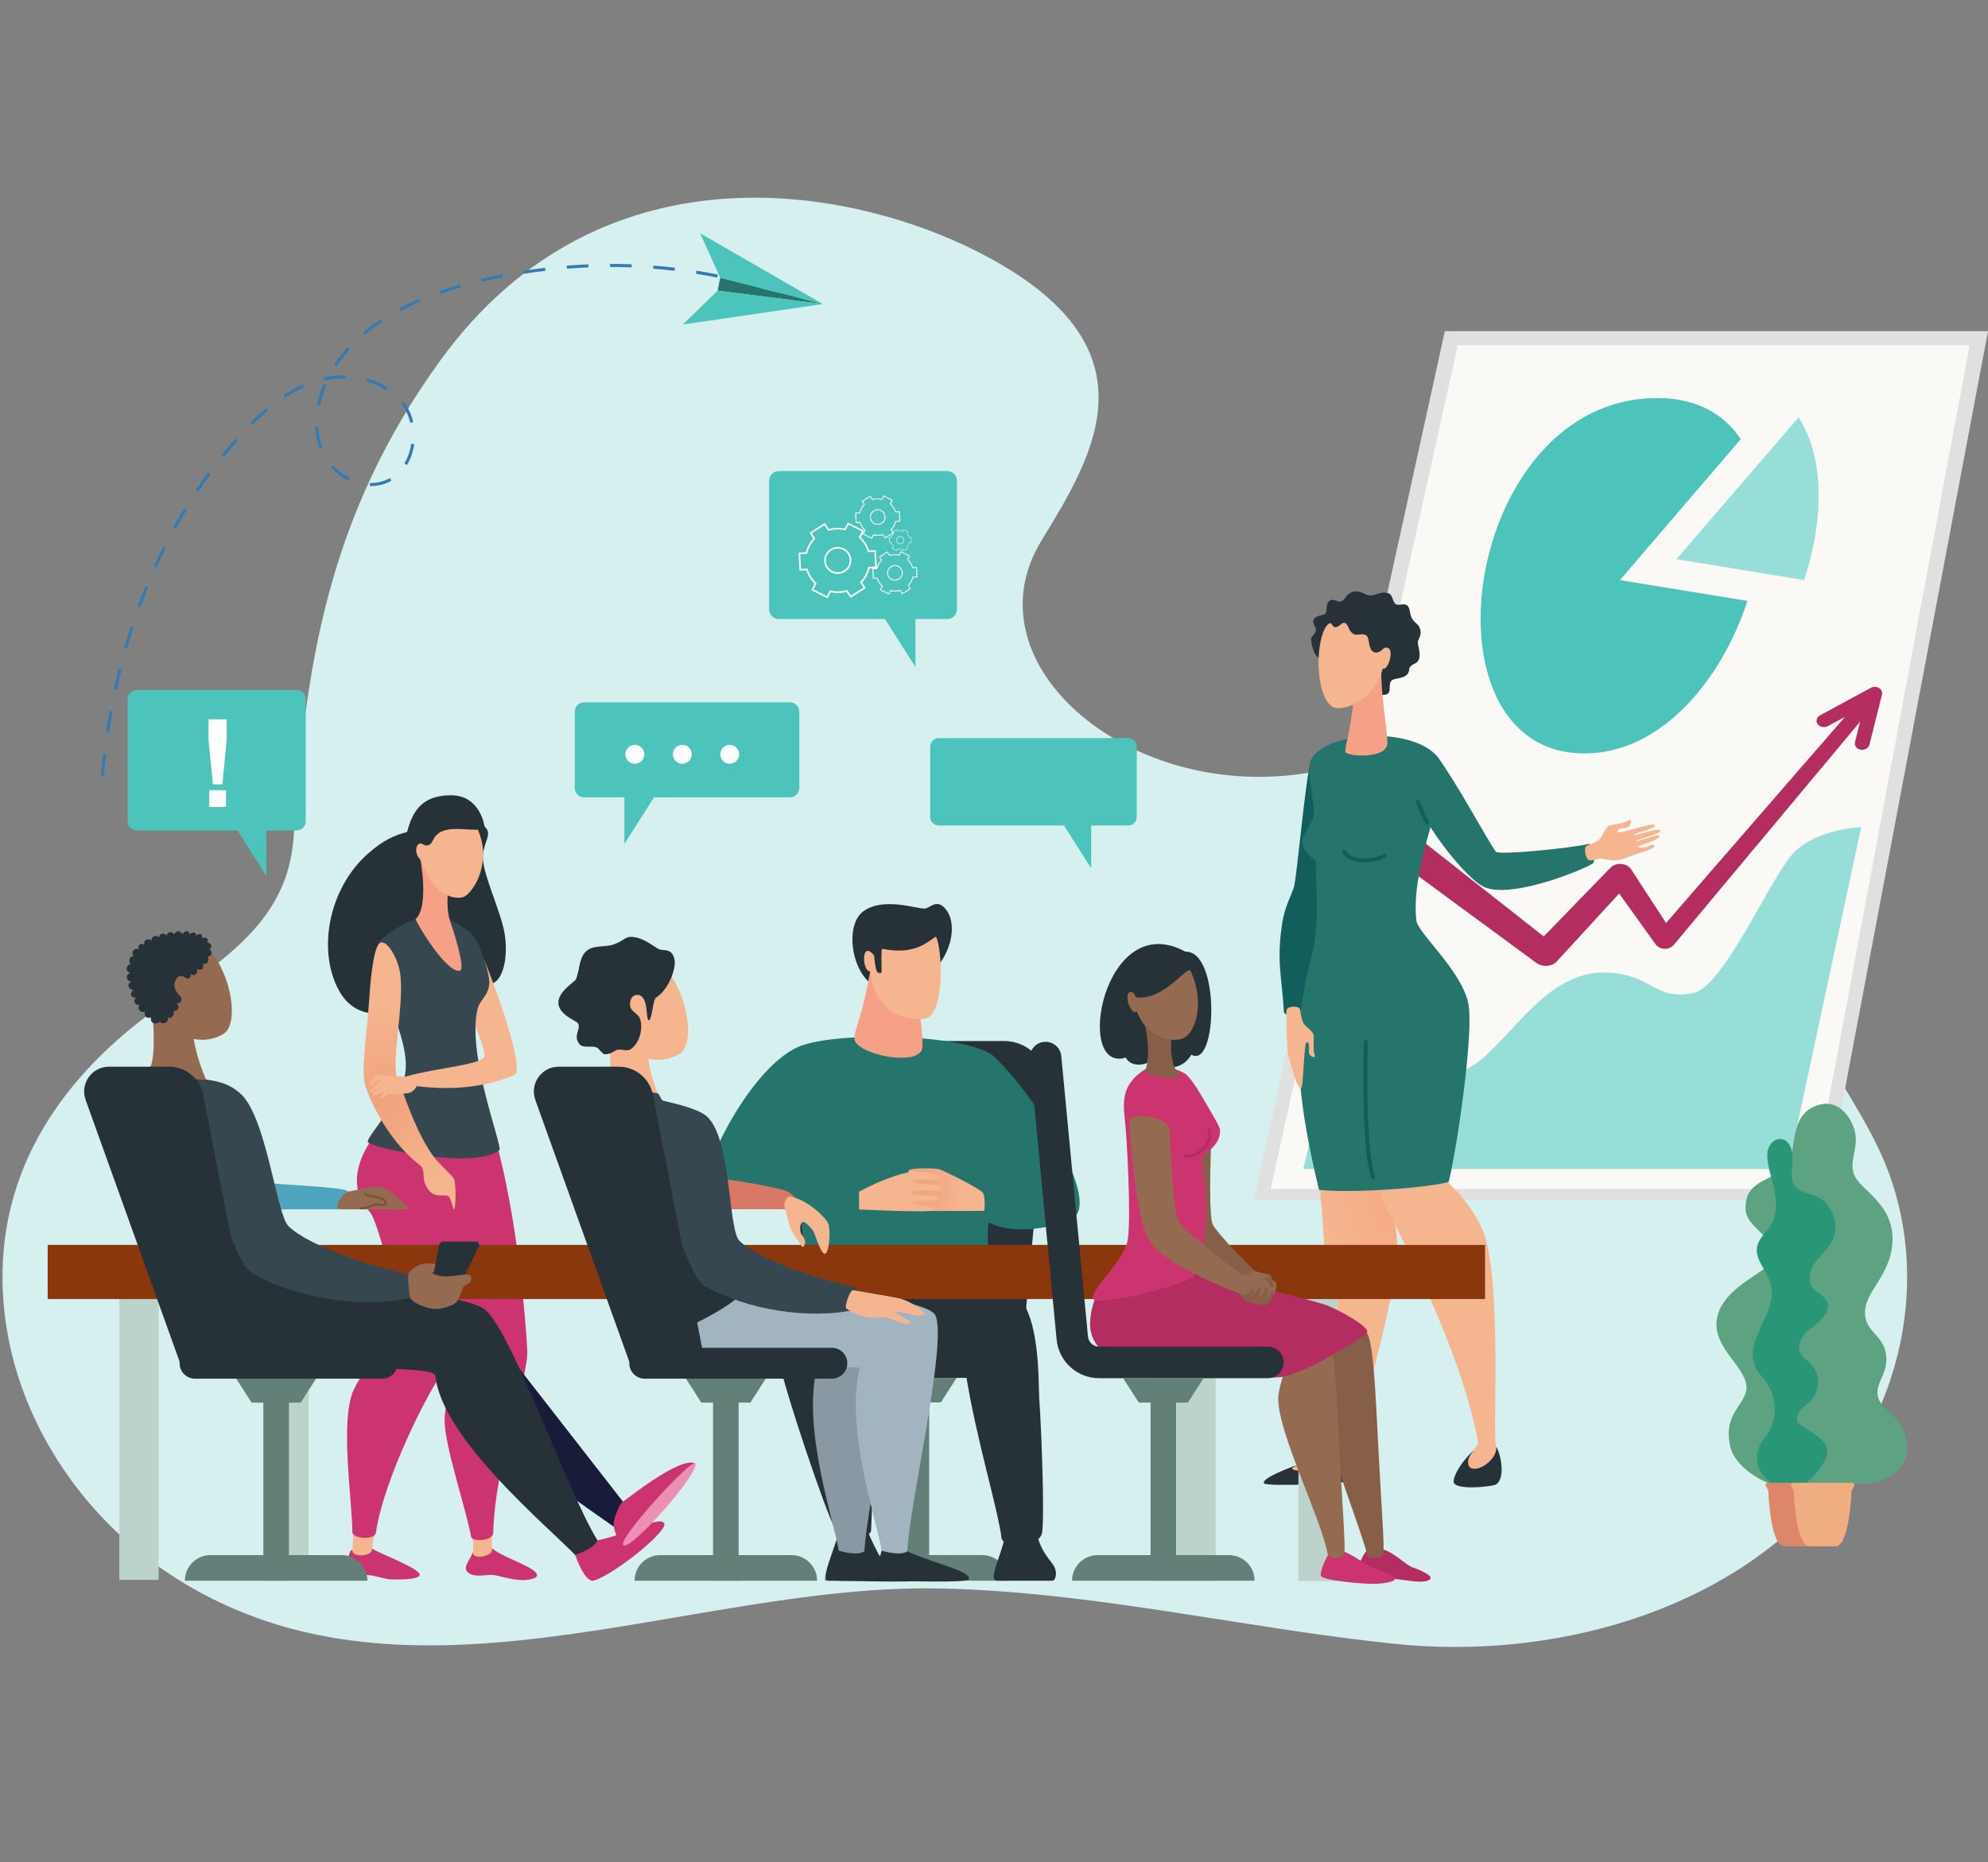 <?xml version="1.0" encoding="utf-8"?>
<!-- Generator: Adobe Illustrator 23.1.0, SVG Export Plug-In . SVG Version: 6.00 Build 0)  -->
<svg version="1.1" id="_x2014_ÎÓÈ_x5F_1" xmlns="http://www.w3.org/2000/svg" xmlns:xlink="http://www.w3.org/1999/xlink"
	 x="0px" y="0px" viewBox="0 0 765.66 717.38" style="enable-background:new 0 0 765.66 717.38;" xml:space="preserve">
<rect x="0" y="0" width="765.66" height="717.38" fill="#808080" stroke="none"/>
<style type="text/css">
	.st0{fill:#4CC4BB;}
	.st1{fill:#97DED9;}
	.st2{fill:#D6F0EF;}
	.st3{fill:#F7F5F1;}
	.st4{fill:#002530;}
	.st5{fill:#8CC4BF;}
	.st6{fill:#003C40;}
	.st7{fill:#01132D;}
	.st8{fill:#003944;}
	.st9{fill:#69352A;}
	.st10{fill:#F68D87;}
	.st11{fill:#F5A48F;}
	.st12{fill:#429896;}
	.st13{fill:#115E5C;}
	.st14{fill:#BAF2ED;}
	.st15{fill:#222B54;}
	.st16{fill:#F49E87;}
	.st17{fill:#CC346F;}
	.st18{fill:#F7B690;}
	.st19{fill:#851B43;}
	.st20{fill:#F7F6F1;}
	.st21{fill:#F5F5F5;}
	.st22{fill:#E0E0E0;}
	.st23{opacity:0.2;}
	.st24{opacity:0.3;}
	.st25{fill:#37474F;}
	.st26{fill:#263238;}
	.st27{fill:#455A64;}
	.st28{fill:#EBEBEB;}
	.st29{fill:#FAFAFA;}
	.st30{opacity:0.1;}
	.st31{fill:#F0F0F0;}
	.st32{opacity:0.4;fill:#FFFFFF;}
	.st33{opacity:0.35;}
	.st34{opacity:0.5;}
	.st35{fill:#FFFFFF;}
	.st36{opacity:0.8;fill:#FFFFFF;}
	.st37{opacity:0.6;fill:#FFFFFF;}
	.st38{opacity:0.7;fill:#FFFFFF;}
	.st39{opacity:0.15;}
	.st40{opacity:0.05;}
	.st41{opacity:0.45;}
	.st42{opacity:0.65;}
	.st43{fill:#875E48;}
	.st44{opacity:0.6;}
	.st45{opacity:0.1;fill:#263238;}
	.st46{fill:#946A51;}
	.st47{fill:#F7F7F7;}
	.st48{fill:#FAF9F6;}
	.st49{fill:#B32D61;}
	.st50{fill:url(#SVGID_1_);}
	.st51{fill:#F5B58F;}
	.st52{fill:#25756D;}
	.st53{fill:#F6A087;}
	.st54{fill:#627F78;}
	.st55{fill:url(#SVGID_2_);}
	.st56{fill:url(#SVGID_3_);}
	.st57{fill:#BCD3CC;}
	.st58{fill:#8A370E;}
	.st59{fill:#4FA4BD;}
	.st60{fill:#191C38;}
	.st61{fill:#EB8FB3;}
	.st62{fill:#805035;}
	.st63{fill:#D97866;}
	.st64{fill:#8A98A3;}
	.st65{fill:#A2B4C0;}
	.st66{fill:#5DA381;}
	.st67{fill:#299777;}
	.st68{fill:#DE8768;}
	.st69{fill:#F0AD82;}
	.st70{fill:#347BB3;}
</style>
<g>
	<path class="st2" d="M657.48,336.53c18.55,15.29,29.02,36.79,39.22,58.07c9.37,19.53,23.31,37,30.74,57.15
		c15.33,41.6,4.93,88.81-23.05,122.44c-39.6,47.59-107.53,65.22-167.05,59.06c-58.53-6.06-116.2-20.13-175.21-21.35
		c-98.34-2.04-208.1,54.63-298.48-6.66c-32.84-22.27-56.79-58.4-61.71-97.94c-6.09-48.89,16.81-87.16,53.99-115.49
		c27.32-20.82,54.81-34.91,57.16-69.4c4.48-65.77,13.06-123.57,56.41-183.44c62.84-86.78,162.41-66.95,212.93-38.88
		c63.44,35.24,38.69,75.46,18.71,108.1c-29.28,47.84,34.93,102.08,104.92,89.12C557.01,287.85,617.34,303.44,657.48,336.53z"/>
	<g>
		<path class="st47" d="M585.55,386.83c0.85,0.21,1.74,0.34,2.66,0.34h50.53c1.14,0,2.24-0.17,3.28-0.5v42.63h-56.47V386.83z"/>
	</g>
	<g>
		<g>
			<polygon class="st48" points="486.15,460.13 558.96,130.28 762.11,130.28 700.23,460.13 			"/>
			<path class="st22" d="M758.57,132.99l-60.63,325.01H489.36l72.09-325.01H758.57L758.57,132.99z M765.66,127.56H556.47
				l-73.52,334.69h219.57L765.66,127.56L765.66,127.56z"/>
		</g>
		<g>
			<path class="st1" d="M520.25,372.44l-18.31,77.92h186.65l28.24-131.78c0,0-16.85,0.61-25.86,9.76
				c-8.94,9.09-26.91,51.75-38.75,54.17c-15.61,3.19-15.88-7.87-34.81-7.87c-27.17,0-41.48,39.08-58.84,38.68
				C541.2,412.9,548,372.63,520.25,372.44z"/>
			<path class="st49" d="M723.68,265.02c-0.94-0.56-2.18-0.58-3.16-0.05l-19.55,10.6c-1.34,0.72-1.74,2.23-0.9,3.37
				c0.84,1.14,2.59,1.48,3.93,0.76l6.6-3.57l-68.94,79.43l-13.4-20.61c-0.29-0.45-0.7-0.87-1.2-1.22c-2.07-1.43-5.11-1.21-6.78,0.51
				l-0.11,0.11l-25.62,26.39l-59.05-46.49c-0.05-0.04-0.12-0.1-0.17-0.13c-3-2.22-7.44-2.04-9.91,0.39
				c-2.47,2.43-2.04,6.18,0.96,8.38l65.17,47.91l0.14,0.1c0.1,0.07,0.19,0.14,0.3,0.2c2.41,1.54,5.81,1.2,7.6-0.75l24.01-26.17
				l14,19.52l0.07,0.11c0.29,0.41,0.7,0.77,1.19,1.06c1.87,1.09,4.43,0.72,5.72-0.82l71.82-86.05l-1.97,7.92
				c-0.33,1.31,0.65,2.6,2.19,2.86c0.19,0.03,0.38,0.05,0.57,0.05c1.32,0,2.52-0.79,2.8-1.94l4.84-19.35
				C725.07,266.58,724.62,265.58,723.68,265.02z"/>
			<path class="st0" d="M673.02,231.47c-10.08,30.84-33.52,58.83-62.82,58.77c-65.26-0.12-46.8-136.9,28.02-136.9
				c15.29,0,25.79,6.15,32.21,15.84l-46.53,54.29L673.02,231.47z"/>
			<path class="st1" d="M694.82,223.46l-49.2-8.05l47.09-54.61C702.83,176.32,702.42,200.69,694.82,223.46z"/>
		</g>
	</g>
	<g id="character1">
		<path class="st26" d="M507.85,253.38c-2.25-1.4-2.87-6.3-2.91-7.15c-0.05-1.19,1.86-1.83,1.86-3.83c0-0.82-1.45-2.5-0.88-3.67
			c0.93-1.92,3.94-1.54,4.55-2.35c0.95-1.26-0.24-3.58,1.65-4.95c1.48-1.08,3.03,0.7,4.34,0.25c1.85-0.63,1.85-3.02,4.8-3.76
			c2.35-0.59,4.11,0.97,5.83,1.4c2.26,0.56,4.5-1.81,7.67-0.76c1.72,0.57,1.58,3.36,2.72,4.1c1.47,0.95,2.98-0.57,4.51,0.58
			c1,0.75,1.02,3.2,1.56,4.44c1.17,2.66,2.92,2.36,3.5,5.04c0.42,1.96-0.71,3.44-0.94,4.28c-0.38,1.41,1.59,5.06,0.07,7.56
			c-0.84,1.37-2.39,1.03-3.3,2.67c-0.23,0.43-0.06,1.61-0.82,2.45c-1.79,2.01-4.72,1.31-6.11,2.51c-1.45,1.25,0.15,4.5-1.87,5.25
			c-2.15,0.8-5.17-0.07-6.95-5.3c-1.36-4.01-7.26-6.73-10.67-8.59C514.5,252.49,508.37,253.71,507.85,253.38z"/>
		<path class="st13" d="M504.99,292.66c-2.09,5.76-5.53,45.46-6.64,49.05c-1.01,3.28-3.5,7.49-4.47,13.6
			c-2.4,15.19-0.07,21.39,0.58,34.38c0.11,2.24,7.78,2.1,8.62,0.34c8.24-17.26,22.38-50.51,22.38-50.51S507.01,287.11,504.99,292.66
			z"/>
		<path class="st26" d="M502.67,563.26c-5.72,1.89-16.7,6.04-15.88,8.11c0.57,1.43,32.86,0.18,34.22-1.16
			c0.97-0.95,0.58-11.38-1.08-10.92C518.77,558.71,502.67,563.26,502.67,563.26z"/>
		<path class="st26" d="M568.97,557.67c-1.74,0.64-8.89,8.56-9.13,12.96c-0.21,3.7,15.18,2.06,16.42,1.16
			c4.07-2.94,1.12-13.63-0.08-14.38C575.06,556.71,570.86,556.97,568.97,557.67z"/>
		<radialGradient id="SVGID_1_" cx="544.531" cy="461.696" r="37.075" gradientUnits="userSpaceOnUse">
			<stop  offset="0" style="stop-color:#F6A780"/>
			<stop  offset="1" style="stop-color:#F5B58F"/>
		</radialGradient>
		<path class="st50" d="M507.99,454.16c2.13,18.4,6.62,99.23,4.65,104.1c-0.4,0.99-14.98,6.38-14.98,7.37
			c0,1.68,9.97,0.9,16.25-0.93c4.87-1.42,5.44-3.38,5.79-4.53c0.86-2.81,18.8-60.43,18.4-80.77c-0.4-20.34-15.48-40.26-15.48-40.26
			S506.95,445.13,507.99,454.16z"/>
		<path class="st51" d="M530.17,457.31c8.24,17.46,31.95,60.27,39.16,98.38c0.14,0.75-1.99,2.98-3.24,5.15
			c-1.31,2.3-0.57,4.39,0.65,4.77c4.05,1.27,10.36-4.7,9.44-8.31c-1.37-5.35,2.29-63.07-4.68-82.19
			c-6.97-19.12-33.07-34.79-33.07-34.79S524.06,444.36,530.17,457.31z"/>
		<path class="st52" d="M528.56,283.42c-7.84,0.06-20.79,2.92-23.57,9.24c-2.24,5.09,1.38,15.01,1.06,21.78
			c-0.06,1.27-4.8,7.6-4.53,10.19c0.24,2.37,2.96,5.72,5.26,6.94c0.05,14.87,1.8,23.91-2.17,38.83c-8.08,30.77-3.95,57,3.39,87.95
			c12.76,1.39,41.53-0.7,49.96-3.06c3.54-14.9,9.27-55.42,7.75-67.5c-1.61-12.85-19.68-28.23-20.22-33.2
			c-2.54-23.13,14.63-53.59,8.67-62.35C550.36,286.65,540.43,283.33,528.56,283.42z"/>
		<path class="st53" d="M522.04,260.2c-1.26,21.26-4.08,26.31-3.89,29.36c0.11,1.78,15.23,3.04,16.16-2.84
			c0.5-3.16-3.11-20.52-2.16-32.2C527.04,255.46,522.38,254.55,522.04,260.2z"/>
		<path class="st51" d="M509.53,243.82c-3.04,8.21-2.08,24.64,3.52,28.37c3.79,2.53,16.67-2.63,19.51-14.68
			c1.26,0.84,3.24-3.1,3.01-6.12c-0.17-2.25-2.22-2.57-3.5-0.8c-0.91,0.59-2.36,1.29-3.52,0.24c-1.58-1.44-1.05-4.9-2.21-5.95
			c-1.53-1.37-3.74,0.42-5.42-0.89c-1.85-1.45-1.53-3.71-3.12-4.07c-0.99-0.22-2.1,1.7-3.47,1.69c-1.21-0.01-1.24-1.55-1.88-1.53
			C511.45,240.11,510.43,241.41,509.53,243.82z"/>
		<g>
			<path class="st13" d="M525.44,332.22c-1.36,0-2.7-0.15-3.94-0.5c-2.13-0.6-3.7-1.72-4.54-3.25c-0.2-0.37-0.07-0.84,0.31-1.05
				c0.37-0.2,0.84-0.07,1.05,0.31c0.64,1.17,1.85,2.02,3.6,2.51c3.67,1.02,8.56,0.13,11-1.29c0.37-0.21,0.84-0.09,1.05,0.28
				c0.21,0.37,0.09,0.84-0.28,1.05C531.75,331.4,528.58,332.22,525.44,332.22z"/>
		</g>
		<path class="st52" d="M553.77,291.7c7.34,9.94,19.87,33.3,22.36,36.4c1.15,1.43,30.08-1.54,35.72-3c1.84-0.48,2.71,6.33,1.77,7.38
			c-1.29,1.44-30.64,14.04-41.87,9.27c-7.31-3.1-23.13-24.72-23.45-28.53C547.67,305.66,550.94,287.87,553.77,291.7z"/>
		<path class="st51" d="M611.22,325.75c2.68-0.93,4.53-1.97,5.16-2.81c0.69-0.92,2.14-4.38,3.34-4.84c1.2-0.46,3.93-0.75,5.54-1.18
			c1.6-0.42,2.45-1.45,2.74-0.95c0.29,0.5-0.01,2.02-0.95,2.6c-0.94,0.58-4.16,0.13-4.07,1.85c0.06,1.24,13.79-3.76,14.31-2.62
			c0.64,1.4-7.75,3.06-8.1,3.8c-0.35,0.74,9.66-2.79,10.15-1.84c0.91,1.75-9.21,3.38-9.11,4.19c0.07,0.52,8.52-2.81,8.84-2.14
			c0.83,1.77-8.29,3.66-8.21,4.51c0.03,0.3,1.53,0.4,3.11,0c1.45-0.36,2.5-1.28,3-0.76c0.52,0.55-0.9,1.5-2.35,2.05
			c-1.7,0.65-2.46,0.69-4.05,1.22c-1.32,0.44-6.1,2.48-7.72,2.58c-3.5,0.22-5.74-0.98-6.95-0.64c-1.22,0.34-3.57,1.01-4.22,0.4
			C610.56,330.17,609.79,326.24,611.22,325.75z"/>
		<path class="st51" d="M500.74,388.96c0.33,2.79,0.91,4.8,1.53,5.57c0.68,0.84,3.46,2.88,3.65,4.13s-0.06,4,0.02,5.65
			c0.08,1.65,0.83,2.66,0.34,2.86c-0.5,0.2-1.78-0.36-2.11-1.39c-0.34-1.03,0.65-4.11-0.89-4.33c-1.11-0.16-1.23,17.4-2.15,17.71
			c-1.71,0.59-4.2-10.3-4.49-11.01c-1.26-3.04-1.11-14.24-1.19-15.5c-0.07-1.25-0.24-3.69,0.42-4.22
			C496.97,387.53,500.56,387.47,500.74,388.96z"/>
		<g>
			<path class="st13" d="M549.59,317.45c-0.27,0-0.53-0.14-0.67-0.39c-1.37-2.45-3.55-7.71-3.64-7.93
				c-0.16-0.39,0.02-0.84,0.42-1.01c0.39-0.16,0.84,0.02,1.01,0.42c0.02,0.05,2.24,5.39,3.56,7.77c0.21,0.37,0.08,0.84-0.3,1.05
				C549.85,317.42,549.72,317.45,549.59,317.45z"/>
		</g>
		<g>
			<path class="st13" d="M528.87,454.24c-0.32,0-0.61-0.2-0.73-0.51c-4.11-11.46-2.93-50.72-2.87-52.39
				c0.01-0.42,0.36-0.75,0.77-0.75c0.01,0,0.02,0,0.02,0c0.43,0.01,0.76,0.37,0.75,0.79c-0.01,0.41-1.23,40.63,2.78,51.82
				c0.14,0.4-0.06,0.84-0.47,0.99C529.05,454.23,528.96,454.24,528.87,454.24z"/>
		</g>
	</g>
	<path class="st0" d="M434.51,284.31h-72.96c-1.82,0-3.3,1.48-3.3,3.3v27.07c0,1.82,1.48,3.3,3.3,3.3h48.22l10.47,16.47v-16.47
		h14.28c1.82,0,3.3-1.48,3.3-3.3v-27.07C437.81,285.79,436.33,284.31,434.51,284.31z"/>
	<g>
		<path class="st0" d="M364.87,181.46h-64.94c-2.04,0-3.7,1.65-3.7,3.7v49.6c0,2.04,1.65,3.7,3.7,3.7h40.9l11.75,18.49v-18.49h12.28
			c2.04,0,3.7-1.65,3.7-3.7v-49.6C368.56,183.11,366.91,181.46,364.87,181.46z"/>
		<g>
			<g>
				<g>
					<path class="st35" d="M318.45,230.35l-5.7-2.89c-0.15-0.08-0.22-0.27-0.14-0.42l1.14-2.2c-1.47-1.42-2.56-3.19-3.2-5.13
						l-2.35,0.11c-0.17,0.01-0.32-0.12-0.33-0.3l-0.32-6.33c-0.01-0.17,0.12-0.32,0.3-0.33l2.49-0.12c0.23-0.89,0.57-1.77,1-2.6
						c0.51-0.99,1.15-1.9,1.9-2.71l-1.28-1.95c-0.05-0.07-0.06-0.15-0.04-0.23c0.02-0.08,0.07-0.15,0.14-0.2l5.38-3.44
						c0.07-0.04,0.16-0.06,0.24-0.04c0.08,0.02,0.15,0.07,0.2,0.14l1.35,2.08c1.99-0.55,4.08-0.61,6.09-0.17l1.07-2.07
						c0.08-0.15,0.27-0.21,0.42-0.13l5.7,2.9c0.15,0.08,0.22,0.27,0.14,0.42l-1.14,2.2c1.46,1.42,2.56,3.18,3.2,5.13l2.35-0.11
						c0.17-0.01,0.32,0.12,0.33,0.3l0.32,6.33c0,0.08-0.02,0.16-0.08,0.22c-0.06,0.06-0.13,0.1-0.22,0.1l-2.5,0.12
						c-0.23,0.89-0.57,1.77-1,2.59c-0.51,0.99-1.15,1.9-1.9,2.71l1.28,1.95c0.05,0.07,0.06,0.15,0.04,0.23
						c-0.02,0.08-0.07,0.15-0.14,0.2l-5.38,3.44c-0.15,0.09-0.34,0.05-0.43-0.09l-1.36-2.08c-1.99,0.55-4.08,0.61-6.09,0.17
						l-1.07,2.07C318.79,230.37,318.6,230.43,318.45,230.35z M313.31,227.04l5.14,2.61l1.04-2.01c0.07-0.13,0.21-0.19,0.35-0.16
						c2.05,0.48,4.21,0.42,6.24-0.18c0.13-0.04,0.28,0.01,0.35,0.13l1.31,2.01l4.85-3.1l-1.24-1.9c-0.08-0.12-0.06-0.28,0.04-0.38
						c0.78-0.81,1.44-1.73,1.96-2.75c0.44-0.85,0.78-1.76,1-2.68c0.03-0.13,0.15-0.23,0.29-0.24l2.42-0.12l-0.29-5.71l-2.28,0.11
						c-0.14,0.01-0.27-0.08-0.32-0.22c-0.61-2.01-1.74-3.83-3.27-5.26c-0.1-0.1-0.13-0.25-0.06-0.37l1.1-2.13l-5.14-2.61l-1.04,2.01
						c-0.07,0.13-0.21,0.19-0.35,0.16c-2.05-0.49-4.2-0.43-6.23,0.17c-0.13,0.04-0.28-0.01-0.35-0.13l-1.31-2.01l-4.85,3.1l1.24,1.9
						c0.08,0.12,0.06,0.28-0.04,0.38c-0.78,0.81-1.44,1.73-1.96,2.75c-0.44,0.86-0.78,1.76-1.01,2.68
						c-0.03,0.13-0.15,0.23-0.29,0.24l-2.41,0.12l0.29,5.71l2.28-0.11c0.15-0.01,0.28,0.08,0.32,0.22c0.61,2.01,1.74,3.83,3.27,5.26
						c0.1,0.1,0.13,0.25,0.06,0.37L313.31,227.04z M320.25,220.49c-0.64-0.32-1.19-0.76-1.64-1.3c-0.41-0.5-0.73-1.06-0.94-1.68
						c-0.37-1.12-0.35-2.34,0.07-3.43c0.06-0.18,0.15-0.37,0.25-0.56c0.2-0.39,0.45-0.75,0.75-1.08c0.79-0.88,1.87-1.47,3.04-1.66
						c0.65-0.11,1.3-0.1,1.94,0.04c0.45,0.09,0.9,0.25,1.32,0.46c0.64,0.32,1.19,0.76,1.65,1.3c0.42,0.5,0.74,1.07,0.94,1.69
						c0.37,1.11,0.35,2.32-0.07,3.42c-0.06,0.18-0.15,0.37-0.25,0.56c-0.21,0.4-0.46,0.77-0.75,1.09c-0.79,0.87-1.86,1.46-3.03,1.66
						c-0.64,0.11-1.29,0.1-1.94-0.04C321.11,220.86,320.67,220.7,320.25,220.49z M324.74,211.82c-0.37-0.19-0.76-0.33-1.16-0.41
						c-0.57-0.12-1.14-0.13-1.71-0.03c-1.03,0.17-1.98,0.69-2.67,1.46c-0.26,0.29-0.48,0.61-0.66,0.95
						c-0.09,0.17-0.16,0.33-0.22,0.49c-0.36,0.97-0.39,2.04-0.06,3.02c0.19,0.55,0.46,1.05,0.83,1.48c0.4,0.48,0.89,0.86,1.45,1.15
						c0.37,0.19,0.76,0.33,1.16,0.41c0.57,0.12,1.14,0.13,1.71,0.03c1.03-0.17,1.97-0.69,2.67-1.46c0.26-0.28,0.48-0.61,0.66-0.96
						c0.09-0.17,0.16-0.33,0.22-0.49c0.37-0.97,0.39-2.03,0.06-3.01c-0.18-0.54-0.46-1.04-0.83-1.49
						C325.79,212.49,325.3,212.1,324.74,211.82z"/>
				</g>
				<g>
					<path class="st35" d="M335.64,207.5l-3.28-1.66c-0.09-0.05-0.12-0.15-0.08-0.24l0.66-1.26c-0.84-0.82-1.47-1.83-1.84-2.95
						l-1.35,0.07c-0.1,0.01-0.18-0.07-0.19-0.17l-0.18-3.64c0-0.1,0.07-0.18,0.17-0.19l1.43-0.07c0.13-0.51,0.33-1.02,0.58-1.49
						c0.3-0.57,0.66-1.1,1.09-1.56l-0.73-1.12c-0.03-0.04-0.03-0.09-0.02-0.13c0.01-0.05,0.04-0.09,0.08-0.11l3.09-1.98
						c0.04-0.03,0.09-0.03,0.14-0.02c0.05,0.01,0.09,0.04,0.11,0.08l0.78,1.2c1.14-0.31,2.35-0.35,3.5-0.1l0.62-1.19
						c0.05-0.09,0.15-0.12,0.24-0.08l3.28,1.66c0.09,0.05,0.12,0.15,0.08,0.24l-0.66,1.26c0.84,0.82,1.47,1.83,1.84,2.95l1.35-0.07
						c0.1,0,0.18,0.07,0.19,0.17l0.18,3.64c0,0.05-0.01,0.09-0.05,0.13c-0.03,0.04-0.08,0.06-0.12,0.06l-1.44,0.07
						c-0.13,0.51-0.33,1.02-0.57,1.49c-0.3,0.57-0.66,1.1-1.09,1.56l0.73,1.12c0.03,0.04,0.03,0.09,0.02,0.13
						c-0.01,0.05-0.04,0.09-0.08,0.11l-3.09,1.98c-0.08,0.05-0.2,0.03-0.25-0.05l-0.78-1.19c-1.14,0.31-2.35,0.35-3.5,0.1
						l-0.62,1.19C335.84,207.51,335.73,207.54,335.64,207.5z M332.69,205.6l2.96,1.5l0.6-1.15c0.04-0.07,0.12-0.11,0.2-0.09
						c1.18,0.28,2.42,0.24,3.59-0.1c0.08-0.02,0.16,0.01,0.2,0.07l0.75,1.16l2.79-1.78l-0.71-1.09c-0.05-0.07-0.04-0.16,0.02-0.22
						c0.45-0.47,0.83-1,1.13-1.58c0.25-0.49,0.45-1.01,0.58-1.54c0.02-0.08,0.09-0.13,0.17-0.14l1.39-0.07l-0.16-3.28l-1.31,0.06
						c-0.08,0-0.16-0.05-0.18-0.13c-0.35-1.16-1-2.2-1.88-3.02c-0.06-0.05-0.07-0.14-0.04-0.21l0.63-1.22l-2.96-1.5l-0.6,1.16
						c-0.04,0.07-0.12,0.11-0.2,0.09c-1.18-0.28-2.42-0.24-3.58,0.1c-0.08,0.02-0.16-0.01-0.2-0.07l-0.75-1.16l-2.79,1.78l0.71,1.09
						c0.05,0.07,0.04,0.16-0.02,0.22c-0.45,0.47-0.83,1-1.13,1.58c-0.26,0.49-0.45,1.01-0.58,1.54c-0.02,0.08-0.09,0.13-0.17,0.14
						l-1.39,0.07l0.16,3.28l1.31-0.06c0.08,0,0.16,0.05,0.18,0.13c0.35,1.16,1,2.2,1.88,3.02c0.06,0.05,0.07,0.14,0.04,0.21
						L332.69,205.6z M336.67,201.83c-0.37-0.19-0.68-0.44-0.95-0.75c-0.24-0.28-0.42-0.61-0.54-0.97c-0.21-0.64-0.2-1.34,0.04-1.97
						c0.04-0.1,0.08-0.21,0.14-0.32c0.12-0.22,0.26-0.43,0.43-0.62c0.45-0.5,1.07-0.84,1.75-0.96c0.37-0.06,0.75-0.06,1.12,0.02
						c0.26,0.05,0.52,0.14,0.76,0.27c0.37,0.19,0.68,0.44,0.95,0.75c0.24,0.29,0.42,0.62,0.54,0.97c0.21,0.64,0.2,1.34-0.04,1.97
						c-0.04,0.1-0.08,0.21-0.14,0.32c-0.12,0.23-0.26,0.44-0.43,0.63c-0.45,0.5-1.07,0.84-1.74,0.95c-0.37,0.06-0.74,0.06-1.12-0.02
						C337.17,202.04,336.92,201.95,336.67,201.83z M339.26,196.84c-0.21-0.11-0.44-0.19-0.67-0.23c-0.33-0.07-0.66-0.07-0.98-0.02
						c-0.59,0.1-1.14,0.4-1.54,0.84c-0.15,0.17-0.28,0.35-0.38,0.55c-0.05,0.1-0.09,0.19-0.13,0.28c-0.21,0.56-0.22,1.17-0.03,1.74
						c0.11,0.31,0.27,0.6,0.48,0.85c0.23,0.27,0.51,0.5,0.83,0.66c0.21,0.11,0.44,0.19,0.67,0.23c0.33,0.07,0.66,0.07,0.98,0.02
						c0.59-0.1,1.14-0.4,1.53-0.84c0.15-0.16,0.28-0.35,0.38-0.55c0.05-0.1,0.09-0.19,0.13-0.28c0.21-0.56,0.22-1.17,0.03-1.73
						c-0.1-0.31-0.26-0.6-0.47-0.85C339.86,197.23,339.58,197.01,339.26,196.84z"/>
				</g>
				<g>
					<path class="st35" d="M342.26,228.98l-3.28-1.66c-0.09-0.05-0.12-0.15-0.08-0.24l0.66-1.26c-0.84-0.82-1.47-1.83-1.84-2.95
						l-1.35,0.07c-0.1,0.01-0.18-0.07-0.19-0.17l-0.18-3.64c-0.01-0.1,0.07-0.18,0.17-0.19l1.43-0.07c0.13-0.51,0.33-1.02,0.58-1.49
						c0.3-0.57,0.66-1.1,1.09-1.56l-0.73-1.12c-0.03-0.04-0.04-0.09-0.02-0.13c0.01-0.05,0.04-0.09,0.08-0.11l3.09-1.98
						c0.04-0.03,0.09-0.03,0.14-0.02c0.05,0.01,0.09,0.04,0.11,0.08l0.78,1.2c1.14-0.31,2.35-0.35,3.5-0.1l0.62-1.19
						c0.05-0.09,0.15-0.12,0.24-0.08l3.28,1.66c0.09,0.05,0.12,0.15,0.08,0.24l-0.66,1.26c0.84,0.82,1.47,1.83,1.84,2.95l1.35-0.07
						c0.1,0,0.18,0.07,0.19,0.17l0.18,3.64c0,0.05-0.01,0.09-0.05,0.13c-0.03,0.04-0.08,0.06-0.13,0.06l-1.44,0.07
						c-0.13,0.51-0.33,1.02-0.57,1.49c-0.3,0.57-0.66,1.1-1.09,1.56l0.73,1.12c0.03,0.04,0.04,0.09,0.02,0.13
						c-0.01,0.05-0.04,0.09-0.08,0.11l-3.09,1.98c-0.08,0.05-0.2,0.03-0.25-0.05l-0.78-1.19c-1.14,0.31-2.35,0.35-3.5,0.1
						l-0.62,1.19C342.46,228.99,342.35,229.03,342.26,228.98z M339.31,227.08l2.96,1.5l0.6-1.15c0.04-0.07,0.12-0.11,0.2-0.09
						c1.18,0.28,2.42,0.24,3.59-0.1c0.08-0.02,0.16,0.01,0.2,0.07l0.75,1.16l2.79-1.78l-0.71-1.09c-0.05-0.07-0.04-0.16,0.02-0.22
						c0.45-0.47,0.83-1,1.13-1.58c0.25-0.49,0.45-1.01,0.58-1.54c0.02-0.08,0.09-0.13,0.17-0.14l1.39-0.07l-0.16-3.28l-1.31,0.06
						c-0.08,0-0.16-0.05-0.18-0.13c-0.35-1.16-1-2.2-1.88-3.02c-0.06-0.05-0.07-0.14-0.04-0.21l0.63-1.22l-2.96-1.5l-0.6,1.16
						c-0.04,0.07-0.12,0.11-0.2,0.09c-1.18-0.28-2.42-0.24-3.58,0.1c-0.08,0.02-0.16-0.01-0.2-0.07l-0.75-1.16l-2.79,1.78l0.71,1.09
						c0.05,0.07,0.04,0.16-0.02,0.22c-0.45,0.47-0.83,1-1.13,1.58c-0.26,0.49-0.45,1.01-0.58,1.54c-0.02,0.08-0.09,0.13-0.17,0.14
						l-1.39,0.07l0.16,3.28l1.31-0.06c0.08,0,0.16,0.05,0.18,0.13c0.35,1.16,1,2.2,1.88,3.02c0.06,0.05,0.07,0.14,0.04,0.21
						L339.31,227.08z M343.3,223.31c-0.37-0.19-0.68-0.44-0.95-0.75c-0.24-0.28-0.42-0.61-0.54-0.97c-0.21-0.64-0.2-1.34,0.04-1.97
						c0.04-0.1,0.08-0.21,0.14-0.32c0.12-0.22,0.26-0.43,0.43-0.62c0.45-0.5,1.07-0.84,1.75-0.96c0.37-0.06,0.75-0.06,1.12,0.02
						c0.26,0.05,0.52,0.14,0.76,0.27c0.37,0.19,0.68,0.44,0.95,0.75c0.24,0.29,0.42,0.62,0.54,0.97c0.21,0.64,0.2,1.34-0.04,1.97
						c-0.04,0.1-0.08,0.21-0.14,0.32c-0.12,0.23-0.26,0.44-0.43,0.63c-0.45,0.5-1.07,0.84-1.74,0.95c-0.37,0.06-0.74,0.06-1.12-0.02
						C343.8,223.53,343.54,223.44,343.3,223.31z M345.88,218.33c-0.21-0.11-0.44-0.19-0.67-0.23c-0.33-0.07-0.66-0.07-0.98-0.02
						c-0.59,0.1-1.14,0.4-1.54,0.84c-0.15,0.17-0.28,0.35-0.38,0.55c-0.05,0.1-0.09,0.19-0.13,0.28c-0.21,0.56-0.22,1.17-0.03,1.74
						c0.11,0.31,0.27,0.6,0.48,0.85c0.23,0.27,0.51,0.5,0.83,0.66c0.21,0.11,0.44,0.19,0.67,0.23c0.33,0.07,0.66,0.07,0.98,0.02
						c0.59-0.1,1.14-0.4,1.53-0.84c0.15-0.16,0.28-0.35,0.38-0.55c0.05-0.1,0.09-0.19,0.13-0.28c0.21-0.56,0.22-1.17,0.03-1.73
						c-0.1-0.31-0.26-0.6-0.47-0.85C346.49,218.71,346.21,218.49,345.88,218.33z"/>
				</g>
				<g>
					<path class="st35" d="M342.37,208.92l0-1.85c0-0.05,0.04-0.09,0.09-0.09l0.73,0c0.18-0.56,0.5-1.08,0.92-1.5l-0.34-0.59
						c-0.03-0.04-0.01-0.1,0.03-0.12l1.62-0.92c0.04-0.02,0.1-0.01,0.12,0.03l0.36,0.62c0.27-0.06,0.54-0.09,0.81-0.09
						c0.33,0,0.65,0.04,0.96,0.13l0.34-0.59c0.01-0.02,0.03-0.04,0.06-0.04c0.02-0.01,0.05,0,0.07,0.01l1.61,0.93
						c0.02,0.01,0.04,0.03,0.04,0.05c0.01,0.02,0,0.05-0.01,0.07l-0.37,0.62c0.41,0.44,0.7,0.97,0.85,1.54l0.69,0
						c0.05,0,0.09,0.04,0.09,0.09l0,1.85c0,0.05-0.04,0.09-0.09,0.09l-0.73,0c-0.18,0.56-0.5,1.08-0.92,1.5l0.34,0.59
						c0.02,0.04,0.01,0.1-0.03,0.12l-1.62,0.92c-0.02,0.01-0.05,0.02-0.07,0.01c-0.02-0.01-0.04-0.02-0.06-0.04l-0.36-0.62
						c-0.27,0.06-0.54,0.09-0.81,0.09c-0.33,0-0.65-0.04-0.96-0.13l-0.34,0.59c-0.01,0.02-0.03,0.04-0.06,0.04
						c-0.02,0.01-0.05,0-0.07-0.01l-1.61-0.93c-0.04-0.03-0.06-0.08-0.03-0.12l0.37-0.62c-0.41-0.44-0.7-0.97-0.85-1.54l-0.68,0
						C342.41,209.01,342.37,208.97,342.37,208.92z M342.55,207.16l0,1.67l0.66,0c0.04,0,0.08,0.03,0.09,0.07
						c0.15,0.59,0.45,1.14,0.87,1.58c0.03,0.03,0.03,0.07,0.01,0.11l-0.35,0.6l1.46,0.84l0.33-0.57c0.02-0.04,0.06-0.05,0.11-0.04
						c0.32,0.09,0.64,0.14,0.98,0.14c0.28,0,0.56-0.03,0.84-0.1c0.04-0.01,0.08,0.01,0.1,0.04l0.35,0.6l1.46-0.83l-0.33-0.57
						c-0.02-0.04-0.01-0.08,0.02-0.11c0.45-0.42,0.77-0.96,0.95-1.54c0.01-0.04,0.05-0.07,0.09-0.07l0.7,0l0-1.67l-0.66,0
						c-0.04,0-0.08-0.03-0.09-0.07c-0.14-0.59-0.45-1.14-0.87-1.58c-0.03-0.03-0.03-0.07-0.01-0.11l0.35-0.6l-1.46-0.84l-0.33,0.57
						c-0.02,0.04-0.06,0.05-0.11,0.04c-0.32-0.09-0.64-0.14-0.98-0.14c-0.28,0-0.56,0.03-0.84,0.1c-0.04,0.01-0.08-0.01-0.1-0.04
						l-0.35-0.6l-1.46,0.83l0.33,0.57c0.02,0.04,0.01,0.08-0.02,0.11c-0.45,0.42-0.77,0.95-0.95,1.54
						c-0.01,0.04-0.05,0.07-0.09,0.07L342.55,207.16z M345.19,208.08c0-0.21,0.04-0.41,0.12-0.6c0.08-0.17,0.18-0.33,0.32-0.46
						c0.24-0.24,0.57-0.4,0.91-0.44c0.06-0.01,0.12-0.01,0.18-0.01c0.13,0,0.26,0.02,0.38,0.05c0.33,0.09,0.63,0.29,0.84,0.56
						c0.11,0.15,0.2,0.32,0.25,0.5c0.04,0.13,0.05,0.26,0.05,0.4c0,0.21-0.04,0.41-0.12,0.6c-0.08,0.17-0.18,0.33-0.32,0.46
						c-0.24,0.24-0.56,0.4-0.91,0.44c-0.06,0.01-0.12,0.01-0.18,0.01c-0.13,0-0.26-0.02-0.39-0.05c-0.33-0.09-0.63-0.28-0.84-0.56
						c-0.11-0.15-0.2-0.32-0.25-0.5C345.21,208.35,345.19,208.21,345.19,208.08z M348.06,208.08c0-0.12-0.02-0.24-0.05-0.35
						c-0.04-0.16-0.12-0.31-0.22-0.44c-0.18-0.24-0.44-0.42-0.74-0.49c-0.11-0.03-0.22-0.04-0.34-0.04c-0.06,0-0.11,0-0.16,0.01
						c-0.3,0.03-0.59,0.17-0.8,0.38c-0.12,0.12-0.21,0.26-0.28,0.41c-0.07,0.17-0.11,0.34-0.11,0.52c0,0.12,0.02,0.24,0.05,0.35
						c0.04,0.16,0.12,0.31,0.22,0.44c0.18,0.24,0.44,0.42,0.74,0.49c0.11,0.03,0.22,0.04,0.34,0.04c0.06,0,0.11,0,0.16-0.01
						c0.3-0.03,0.58-0.17,0.8-0.38c0.12-0.12,0.21-0.26,0.28-0.41C348.02,208.44,348.06,208.26,348.06,208.08z"/>
				</g>
			</g>
		</g>
	</g>
	<g>
		<path class="st0" d="M304.25,270.54h-79.29c-1.98,0-3.59,1.61-3.59,3.59v29.42c0,1.98,1.61,3.59,3.59,3.59h15.51v17.96
			l11.42-17.96h52.36c1.98,0,3.59-1.61,3.59-3.59v-29.42C307.84,272.15,306.23,270.54,304.25,270.54z"/>
		<path class="st35" d="M248.17,290.57c0,2.02-1.64,3.65-3.65,3.65c-2.02,0-3.65-1.64-3.65-3.65c0-2.02,1.64-3.65,3.65-3.65
			C246.53,286.92,248.17,288.56,248.17,290.57z"/>
		<path class="st35" d="M266.44,290.57c0,2.02-1.64,3.65-3.65,3.65c-2.02,0-3.65-1.64-3.65-3.65c0-2.02,1.64-3.65,3.65-3.65
			C264.8,286.92,266.44,288.56,266.44,290.57z"/>
		<path class="st35" d="M284.7,290.57c0,2.02-1.64,3.65-3.65,3.65c-2.02,0-3.65-1.64-3.65-3.65c0-2.02,1.64-3.65,3.65-3.65
			C283.07,286.92,284.7,288.56,284.7,290.57z"/>
	</g>
	<g>
		<path class="st0" d="M114.25,265.86H52.67c-1.94,0-3.5,1.57-3.5,3.5v47.03c0,1.94,1.57,3.5,3.5,3.5h38.79l11.15,17.53V319.9h11.65
			c1.94,0,3.5-1.57,3.5-3.5v-47.03C117.75,267.43,116.19,265.86,114.25,265.86z"/>
		<g>
			<path class="st35" d="M81.99,302.14L80.31,285v-7.92h7V285l-1.66,17.14H81.99z M80.58,310.85v-6.47h6.47v6.47H80.58z"/>
		</g>
	</g>
	<g id="character8">
		<g>
			<path class="st26" d="M377.71,530.77h-49.57c-8.49,0-15.59-6.46-16.38-14.92l-9.07-96.84c-0.9-9.65,6.69-17.99,16.38-17.99h67.7
				c9.69,0,17.28,8.34,16.38,17.99l-9.07,96.84C393.3,524.31,386.2,530.77,377.71,530.77z"/>
			<rect x="347.98" y="530.77" class="st54" width="9.88" height="78.14"/>
			<path class="st54" d="M317.72,608.91c0-5.46,4.42-9.88,9.88-9.88h50.65c5.46,0,9.88,4.42,9.88,9.88H317.72z"/>
			<polygon class="st54" points="362.37,540.22 343.47,540.22 337.4,530.77 368.44,530.77 			"/>
		</g>
		<g>
			<path class="st26" d="M379.93,494.36c3.64,0.41,8.51,2.24,11.54,4.68c6.03,4.85,8.66,18.74,8.65,38.38
				c0,5.8-21.42-17.02-50.73-17.02c-20.73,0-42.73,3.69-44.92,0.24c-10.34-16.26,23.98-32.44,32.99-31.74
				C346.49,489.6,372.16,490.82,379.93,494.36z"/>
			<path class="st52" d="M382.94,407.12c17.28,16.44,40.94,56.01,30.17,62.17c-5.81,3.33-22.3,6.79-32.03,1.73
				c-1.62-0.85,0.62,23.85-1.15,23.34c-9.79-2.85-54.6,0.69-66.36,0c-6.82-0.4-1.43-28.36-8.36-28.51
				c-25.15-0.54-31.87,0.29-34.01-3.2c-4.05-6.63,15.91-49.98,35.95-59.25C320.78,397.08,373.47,398.11,382.94,407.12z"/>
			<path class="st26" d="M377.41,495.9c10.36-2.37,18.4,18.71,20.81,25.03c2.41,6.32,4.37,64.07,3.1,69.68
				c-1.27,5.61-15.19,5.82-15.62,1.76C383.92,575.49,358.54,500.2,377.41,495.9z"/>
			<path class="st26" d="M387.46,589.28c-0.8,8.41-7.56,19.64-3.38,19.64c4.21,0,16.07,0,21.23,0c1.24,0,2-2.94,0.74-5.42
				c-1.24-2.42-5.62-5.74-6.9-13.94C398.78,587.15,387.69,586.84,387.46,589.28z"/>
			<path class="st26" d="M303.28,497.84c-5.44,5.37-3.31,22.11-2.54,28.76c0.78,6.72,17.67,57.28,20.85,62.07
				c3.19,4.79,13.73,4.25,13.91,0.77c0.73-14.56,1.37-45.23-7.36-72.25C322.9,500.94,308.45,492.73,303.28,497.84z"/>
			<path class="st26" d="M323.63,587.5c-1.5,8.69-8.49,21.41-4.31,21.41c3.97,0,16.88,0,21.23,0c4.92,0-4.64-12.7-7.14-21.41
				C332.74,585.15,324.05,585.09,323.63,587.5z"/>
			<path class="st26" d="M355.04,377.72c11.93-7.84,14.52-23.1,8.22-28.5c-2.98-2.56-5.12,0.63-7.17,0.77
				c-2.87,0.19-15.49-4.49-23.32,0.86c-8.25,5.65-4.26,26.25,5.23,29.39C342.47,381.71,350.64,380.61,355.04,377.72z"/>
			<path class="st53" d="M352.06,376.89c0,0,4.53,24.35,2.89,27.73c-2.74,5.65-22.28,2.04-25.55-3.33
				c-1.16-1.9,1.27-7.47,2.72-13.02c1.84-7.04,3.01-14.09,3.01-14.09L352.06,376.89z"/>
			<path class="st51" d="M360.49,360.83c2.43,4.65,3.42,28.17-3.34,31.28c-2.41,1.11-19.61,2.25-22.01-17.92
				c-3.15,0.17-3.61-12.48,1.52-6.12c0.17,2.25,0.41,3.8,0.69,4.99c0.83,3.43,2.25,2.5,2.2,0.61c-0.06-2.39-0.19-7.75,0.18-8.19
				C352.85,368.18,357.55,362.3,360.49,360.83z"/>
			
				<radialGradient id="SVGID_2_" cx="356.114" cy="-2600.61" r="14.706" gradientTransform="matrix(1 0 0 1.681 0 4828.98)" gradientUnits="userSpaceOnUse">
				<stop  offset="0" style="stop-color:#F0A37D"/>
				<stop  offset="1" style="stop-color:#F5B58F"/>
			</radialGradient>
			<path class="st55" d="M350.03,450.85c0.48-0.97,9.95-1.01,11.89-0.36c1.95,0.65,14.99,7.13,16.43,8.79
				c1.44,1.66,0.72,7.17,0.72,7.17s-21.19,0.08-23.35-0.01c-2.16-0.09-8.98-3.35-8.98-3.35s4.08-10.81,3.5-10.88
				C349.67,452.15,349.53,451.86,350.03,450.85z"/>
			<path class="st51" d="M330.84,459.06c10.47-5.62,19.08-7.91,21.8-7.73c2.72,0.17,7.48,0.39,9.21,2.12
				c1.73,1.73-10.93,0.32-10.9,1.75c0.02,1.43,11.7,0.27,11.7,2.43s-11.6-0.13-11.7,1.85c-0.09,1.87,10.4,0.13,10.54,1.95
				c0.14,1.82-10.54,0.7-10.54,1.67c-0.01,1.8,8.42,0.83,8.42,3.09c0,1.09-28.52-0.29-28.52-0.29V459.06z"/>
		</g>
	</g>
	<g id="character7">
		<g>
			<path class="st17" d="M189.74,596.61c4.68,3.86,18.61,7.62,16.95,10.72c-0.23,0.44-2.79,1.69-7.13,1.26
				c-4.17-0.42-7.65-1.69-9.81-1.9c-2.36-0.22-6.7,1.15-9.32-0.8c-2.57-1.92,0.41-4.65,1.36-7.23
				C182.72,596.15,187.71,594.93,189.74,596.61z"/>
			<path class="st51" d="M181.45,589.33c0.77,4.27,0.96,5.8,0.69,8.7c-0.27,2.9,7.47,1.53,7.33-0.87
				c-0.11-2.01-0.06-8.63,0.13-11.11C189.74,584.21,181.01,586.89,181.45,589.33z"/>
			<path class="st17" d="M171.23,547.44c0.15,10.02,8.19,33.49,10.22,44.59c0.36,1.96,8.41,1.72,8.51-1.59
				c0.87-28.66,13.59-58.71,13.11-70.42c-0.31-7.59-4.11-60.61-15.96-92.77l-33.9,14.26c3.04,38.44,9.35,8.54,12.7,25.81
				c5.51,28.41,14.92,51.19,13.81,54.28C177.02,529.08,171.09,538.16,171.23,547.44z"/>
			<path class="st17" d="M143.18,596.5c4.56,2.67,19.42,8.02,18.39,10.38c-0.57,1.3-5.52,1.73-11.07,1.51
				c-2.2-0.09-5.42-1.22-7.58-1.51c-4.34-0.57-7.17-0.57-8.44-1.77c-2.27-2.15-0.45-4.8,0.4-7.43
				C135.27,596.46,141.44,595.48,143.18,596.5z"/>
			<path class="st51" d="M135.86,587.18c0.29,3.89,0.11,7.05-0.16,9.95c-0.27,2.9,7.29,2.43,7.5,0.03c0.21-2.33,1.35-8.03,2.31-11.9
				C145.95,583.47,135.67,584.7,135.86,587.18z"/>
			<path class="st17" d="M136.33,535.15c-5.64,11.64-0.6,43.28-0.64,54.97c-0.01,2.67,8.65,3.28,9.08,0.29
				c3.02-20.71,20.35-54.98,26.06-62.19c8.63-10.92,10.45-82.74,12.2-105.5c0,0-24.13-8.31-40.5,17.13
				c-7.84,12.18-5.49,21.31-0.38,26.65c4.39,4.59,12.94,44.88,11.87,47.39C150.5,522.05,143.05,521.27,136.33,535.15z"/>
		</g>
		<path class="st26" d="M186.03,328.89c0.62-5.02,3.65-7.83,0.61-10.46c-0.05-0.04-1.55-12.08-12.89-12.08
			c-10.18,0-14.66,4.94-16.95,14.14c-4.74,1.22-9.13,3.07-15.14,8.4c-15.58,13.79-19.77,38.7-10.37,53.94
			c1.81,2.94,7.31,9.18,16.35,7.09c2.85-0.66,26.62,8.88,37.45-11.25c8.03,3.38,10.95-8.39,9.29-18.83
			C192.87,350.42,185.19,335.7,186.03,328.89z"/>
		<path class="st51" d="M186.66,370.14c-1.16-2.78-5.25-5.32-8.16-4.54c-2.91,0.77-9.09,6.18-4.57,12.03
			c5.6,7.25,12.68,25.23,12.75,29.04c0.07,3.41-18.95,4.7-30.05,7.95c-4.64,1.36-2.95,2.9,2.33,3.59
			c13.1,1.73,26.12,1.32,39.07-4.16C202.76,412.05,189.04,375.83,186.66,370.14z"/>
		<path class="st25" d="M146.72,361.96c-7.52,8.36,10.61,33.4,9.53,49.9c-0.77,11.75-15.39,25.99-14.56,28.1
			c0.84,2.11,41.22,10.84,50.64,3.09c1.43-1.18-12.34-35.69-8.55-53.77c0.92-4.41,4.04-5.11,4.66-10.08
			c0.47-3.78-3.94-16.83-6.56-19.16c-3.05-2.72-9.82-7.37-13.8-7.43C158.56,352.49,147.94,360.61,146.72,361.96z"/>
		<path class="st53" d="M173.75,335.88c-2.54,11.67-1.06,17.35-0.06,19.94c0.33,0.86,5.92,17.58,3.41,18.12
			c-5,1.07-16.37-17.68-17.03-19.9c4.18-3.65,3.1-16.55,1.64-24.08C160.84,325.46,173.75,335.88,173.75,335.88z"/>
		<path class="st51" d="M167.12,323c-0.3,0.54-0.6,1.07-0.89,1.59c-0.66,1.15-2.15,1.45-3.24,0.7c-2.73-1.88-4.16,3.84-0.43,6.36
			c1.34,7.38,8.29,15.38,15.49,14.03c3.66-0.69,11.86-13.1,5.96-26.1C179.76,320.01,170.23,317.36,167.12,323z"/>
		<radialGradient id="SVGID_3_" cx="146.88" cy="424.27" r="37.388" gradientUnits="userSpaceOnUse">
			<stop  offset="0" style="stop-color:#F0A37D"/>
			<stop  offset="1" style="stop-color:#F5B58F"/>
		</radialGradient>
		<path class="st56" d="M168.44,447.28c-7.87-8.86-13.62-28.43-15.22-31.32c-3.02-5.43,2.98-30.8,0.72-41.97
			c-1.31-6.49-5.73-12.67-7.87-10.54c-2.13,2.13-3.26,12.46-3.75,19.84c-0.94,14.24-3.28,28.03-1.76,34.5
			c0.53,2.24,7.09,20.19,21.11,31.02c2.14,1.66,1.05,4.65,1.88,6.76c2.67,6.83,6.43,4.16,8.99,5.15c1.19,0.46,1.82,5.12,2.25,5.12
			c0.91,0,0.85-10.42,0-11.87C174.26,453.06,170.17,449.23,168.44,447.28z"/>
		<path class="st51" d="M186.69,406.67c0.07,3.41-18.95,4.7-30.05,7.95c-4.64,1.36-2.95,2.9,2.33,3.59
			c13.1,1.73,26.12,1.32,39.07-4.16C202.76,412.05,186.61,402.85,186.69,406.67z"/>
		<path class="st51" d="M158.28,414.57c-5.93,0.51-11.16-0.89-12.49-0.49c-1.33,0.4-3.7,2.88-3.33,3.6c0.57,1.12,3.3-2.65,4.06-1.27
			c0.03,0.19-4.61,3.29-3.84,4.06c0.8,0.8,3.82-1.9,4.04-1.67c-0.55,0.59-3.72,2.34-3.15,2.94c0.98,1.03,3.91-1.38,4.08-1.27
			c0.43,0.3-1.2,2.5-0.87,2.66c1.1,0.53,1.51-1.05,2.48-1.6c0.87-0.5,6.38,0.13,8.51-0.6c2.13-0.73,2.8-2.83,2.8-2.83L158.28,414.57
			z"/>
	</g>
	<g id="table_1_">
		<g>
			<rect x="45.96" y="500.31" class="st57" width="15.15" height="108.29"/>
			<rect x="103.72" y="500.31" class="st57" width="15.15" height="108.29"/>
		</g>
		<g>
			<rect x="453.08" y="500.31" class="st57" width="15.15" height="108.72"/>
			<rect x="500.07" y="500.31" class="st57" width="15.15" height="108.72"/>
		</g>
		<rect x="18.36" y="479.56" class="st58" width="553.59" height="20.85"/>
	</g>
	<g id="character4_1_">
		<g>
			<path class="st59" d="M133.47,458.61c-2.83-1.24-20.85-2.13-33.71-3.04c-6.1-0.43-8.29,10.27,3.74,10.27
				c12.78,0,16.58,0.01,31.8,0.01C139.78,465.85,137.39,460.34,133.47,458.61z"/>
			<path class="st60" d="M239.92,578.46l-48.41-62.19c0,0-11.49,24.98-9.91,29.95c1.58,4.97,54.75,41.86,54.75,41.86L239.92,578.46z
				"/>
			<path class="st26" d="M75.41,508.38c12.43-5.63,18.38-6.26,28.76-15.17c0.17-0.14,70.03,3.19,82.02,10.85
				c10.18,6.49,32.1,70.29,43.91,89.27c1.61,2.58-7.32,6.99-8.61,5.64c-9.62-10.1-51.52-44.91-53.76-68.9
				C167.07,522.94,71.68,534.65,75.41,508.38z"/>
			<path class="st26" d="M74.14,514.42c-15.75-21.48-31.71-90.25-31.71-90.25s45.04,20.95,54.5,33.91
				c10.41,14.26,15.78,26.61,15.78,34.33C108.81,499.24,85.01,509.62,74.14,514.42z"/>
			<path class="st46" d="M80.53,365.54c9.14,10.96,11.48,29.32,5.38,32.84c-11.89,6.87-24.23-4.85-24.23-4.85
				s-6.17-20.12-6.57-24.02C54.71,365.61,77.3,361.67,80.53,365.54z"/>
			<path class="st46" d="M73.68,387.85c-0.45,16.22,5.82,29.06,8.72,33.85c2.9,4.79-29.33-5.64-25.01-10.05
				c3.67-3.75,0.67-28.64,0.67-28.64L73.68,387.85z"/>
			<path class="st26" d="M80.53,365.54c1.74,0.96,0.7,3.34-0.67,2.83c0.8,1.3,0.28,3.5-1.85,2.76c0.75,1.08,0.08,3.38-2.1,2.09
				c0.43,1.42-0.67,3.27-2.39,1.94c0.24,1.23-0.69,2.34-2.09,1.53c-3.04-2.77-6.42,2.9-2.35,6.7c1.59,1.35,0.68,3.3-1.01,3.11
				c1.52,1.42,0.15,3.4-1.35,2.81c0.84,1.27-0.71,3.55-2.04,2.54c0.57,2.31-2.57,3.03-3,1.67c-2.23,1.78-3.99,0.07-3.51-1.64
				c-2.02,0.78-3.07-1.1-2.14-2.18c-1.9,0.87-3.81-1.62-1.96-2.71c-1.88,0.81-3.32-1.81-1.48-2.71c-2.52,0.35-2.65-1.83-1.19-2.97
				c-1.92-0.1-2.77-2.12-0.81-3.24c-2.12,0.08-2.38-2.96-0.29-3.22c-2.19-0.42-1.87-3.88,0.27-3.18c-1.44-1.03-0.68-3.6,1.05-3.37
				c-1.44-1.29,0.03-3.39,1.89-2.7c-0.71-1.4,0.81-2.62,2.03-1.7c-0.25-1.97,1.41-2.53,2.92-1.65c-0.31-1.37,1.53-2.45,2.86-1.1
				c-0.09-1.62,2.02-2.06,2.7-0.71c0.64-1.67,2.26-1.91,3.02-0.48c0.83-1.56,2.3-1.66,3.16-0.16c1.35-1.57,2.79-1.39,2.74,0.17
				c1.31-1.26,2.84-0.85,2.49,0.49c1.53-1.24,2.64-0.75,2.5,1.02c1.67-0.89,2.6,0.61,1.86,1.65
				C81.75,363.27,81.82,365.36,80.53,365.54z"/>
			<path class="st25" d="M79.66,415.87c5.67,0.89,9.24,2.02,13.09,5.55c9.9,9.06,13.76,46.36,18.32,50.87
				c8.38,8.31,35.13,16.36,46.21,18.59c2.11,0.42,5.53,7.93,0.71,9.04c-18.94,4.34-44.43-0.02-60.7-9.37
				c-7.15-4.11-12.24-30.53-21.99-45.93c-4.53-7.15-14.79-22.64-13.59-27.81C62.92,411.58,75.65,416.71,79.66,415.87z"/>
			<path class="st17" d="M230.11,593.33c12.65-2.49,23.29-9.28,25.61-6.69c2.4,2.68-19.6,20.2-27.03,22.22
				c-3.5,0.96-7.18-9.89-7.18-9.89S228.79,596.69,230.11,593.33z"/>
			<g>
				<path class="st17" d="M267.74,563.7c-6.17-2.67-26.57,14.12-27.83,14.75c-1.25,0.63-3.36,5.9-3.57,8.43
					c-0.21,2.53,2.49,8.62,3.79,8.43C241.44,595.12,267.74,563.7,267.74,563.7z"/>
				<path class="st61" d="M267.74,563.7c2.29,2.94-24.44,33.51-27.61,31.61C237.11,593.5,266.27,561.81,267.74,563.7z"/>
			</g>
			<path class="st26" d="M170.64,478.28h12.58c0.98,0,1.62,1.02,1.19,1.9l-9.51,19.67l-9.54-0.83l3.76-19.49
				C169.26,478.81,169.9,478.28,170.64,478.28z"/>
			<path class="st46" d="M181.52,492.72c-0.13,2.04-2.62,1.99-3.16,3.23c-0.44,1.02-1.14,3.5-2.41,5.47
				c-0.86,1.34-5.67,2.82-7.76,2.82c-4.46,0-9.71-2.77-10.21-4.32c-0.45-1.41-1.01-7.63-0.71-9.03c0.2-0.93,1.96-2.79,4.9-3.85
				c1.61-0.57,3.75-0.26,5.53-0.18l-0.58,3.02c-1.06,0.15-1.35,0.31-0.16,0.85c0.04,0.01,0.07,0.03,0.11,0.05
				c4.2,1.87,9.24,0.29,12.12,0.19C180.7,490.92,181.62,491.27,181.52,492.72z"/>
			<path class="st46" d="M134.28,459.03c3.8-0.82,10.56-2.37,12.79-1.91c1.19,0.25,12.64,8.71,9.61,8.71
				c-4.86,0-20.75,0.03-25.04,0.02C127.36,465.85,132.1,459.5,134.28,459.03z"/>
			<g>
				<path class="st62" d="M138.74,465.86c-0.22,0-0.4-0.18-0.4-0.4s0.18-0.4,0.4-0.4c1.77,0,2.79-0.42,3.77-0.82
					c0.63-0.26,1.23-0.5,1.96-0.61c0.61-0.09,1.31-0.02,1.99,0.04c0.59,0.06,1.58,0.15,1.72-0.05c0.03-0.04,0.04-0.21-0.13-0.58
					c-0.46-1-2.87-1.46-4.64-1.8c-1.88-0.36-3.13-0.6-3.17-1.4c-0.01-0.22,0.16-0.41,0.37-0.42c0.21-0.01,0.39,0.14,0.42,0.35
					c0.2,0.25,1.55,0.51,2.53,0.7c2.15,0.41,4.59,0.87,5.21,2.25c0.1,0.22,0.4,0.88,0.05,1.37c-0.41,0.57-1.35,0.48-2.44,0.38
					c-0.63-0.06-1.29-0.12-1.8-0.05c-0.64,0.09-1.16,0.31-1.77,0.56C141.8,465.4,140.67,465.86,138.74,465.86z"/>
			</g>
		</g>
		<g>
			<rect x="101.42" y="530.88" class="st54" width="9.86" height="78.03"/>
			<path class="st54" d="M71.2,608.91c0-5.45,4.42-9.86,9.86-9.86h50.58c5.45,0,9.86,4.42,9.86,9.86H71.2z"/>
			<polygon class="st54" points="115.79,540.32 96.92,540.32 90.85,530.88 121.85,530.88 			"/>
			<path class="st26" d="M32.98,423.7l36.41,101.45l28.62-1.81L78.27,421.74c-1.22-6.29-6.73-10.84-13.14-10.84H41.98
				C35.36,410.9,30.74,417.47,32.98,423.7z"/>
			<g>
				<path class="st26" d="M147.19,531.09H75.12c-3.29,0-5.95-2.66-5.95-5.95c0-3.29,2.66-5.95,5.95-5.95h72.06
					c3.29,0,5.95,2.66,5.95,5.95C153.14,528.43,150.47,531.09,147.19,531.09z"/>
			</g>
		</g>
	</g>
	<g id="character3_1_">
		<g>
			<path class="st63" d="M303.07,458.89c-2.71-1.19-19.54-4.56-31.87-5.43c-5.85-0.42-8.4,12.36,3.14,12.36
				c12.25,0,15.9,0.01,30.49,0.01C309.12,465.83,306.83,460.54,303.07,458.89z"/>
			<path class="st64" d="M343.8,506.79c-3.71-8.68-82.65-13.25-82.71-13.05c-13.44,44.79,31.79,31.29,53.57,33.15
				c-5.89,23.38,6.71,59.58,8.38,70.44c0.27,1.77,9.71,3.2,9.87,0.28C333.92,578.45,348.37,517.48,343.8,506.79z"/>
			<path class="st26" d="M332.91,597.62c11.32,4.98,23.81,7.29,23.81,10.62c0,1.73-26.27,0.69-33.42,0.69
				c-3.48,0-0.26-11.59-0.26-11.59S330.03,599.54,332.91,597.62z"/>
			<path class="st65" d="M360.3,506.79c-3.71-8.68-82.55-13.19-82.71-13.05c-9.95,8.55-15.65,9.15-27.57,14.54
				c-2.4,25.63,59.37,16.74,81.15,18.61c-5.89,23.38,6.71,59.58,8.38,70.44c0.27,1.77,9.71,3.2,9.87,0.28
				C350.42,578.45,364.88,517.48,360.3,506.79z"/>
			<path class="st26" d="M249.34,518.32c-15.1-20.6-30.4-86.53-30.4-86.53s43.18,20.08,52.25,32.51
				c9.98,13.67,15.13,25.52,15.13,32.91C282.59,503.77,259.77,513.72,249.34,518.32z"/>
			<path class="st51" d="M256.11,372.68c9.29,11.13,11.67,29.79,5.47,33.37c-12.08,6.98-24.61-4.93-24.61-4.93
				s-6.26-20.44-6.68-24.4C229.88,372.74,252.83,368.75,256.11,372.68z"/>
			<path class="st51" d="M248.9,396.97c-0.43,15.55,5.58,27.86,8.36,32.46c2.78,4.6-28.12-5.41-23.98-9.64
				c3.52-3.59,0.64-27.46,0.64-27.46L248.9,396.97z"/>
			<path class="st26" d="M252.66,384.29c-1.28,0.77-1.48,9.09-2.91,8.67c-1.08-0.32,0.19-10.14-4.57-9.69
				c-1.97,0.18-2.61,2.09-2.53,3.74c0.13,2.65,2.33,2.85,3.54,4.82c1.45,2.35,1.03,8.67-2.69,11.91c-1.78,1.55-3.13,0.47-5.3,0.6
				c-1.65,0.1-2.35,1.79-5.3,1.79c-0.56,0-1.88-1.49-2.16-1.86c-1.63-2.24-6.08,0.07-7.69-2.19c-2.48-3.5,0.97-5.66-0.52-7.99
				c-0.59-0.93-9.28-3.82-7.13-9.67c1.34-3.63,6.02-6.3,6.37-7.09c1.57-3.58,1.12-8.38,4.09-10.99c2.78-2.45,7.28-1.28,10.71-2.6
				c3.41-1.31,4.38-2.85,6.33-2.85c5.05,0,9.5,4.35,11.17,4.85c2.04,0.62,4.85-0.53,5.75,4.09
				C260.46,373,257.44,381.41,252.66,384.29z"/>
			<path class="st25" d="M253.26,421.17c0.84,0.21,1.19,2.61,2.25,2.86c5.65,1.33,13.7,3.25,16.81,6.1
				c9.49,8.69,8.06,43.47,12.43,47.8c8.03,7.97,33.68,15.69,44.3,17.83c2.02,0.41,5.31,7.61,0.68,8.66
				c-18.16,4.16-42.6-0.02-58.2-8.99c-6.85-3.94-11.74-29.27-21.08-44.03c-4.34-6.86-14.18-21.71-13.03-26.67
				C238.59,419.72,249.13,420.14,253.26,421.17z"/>
			<path class="st26" d="M349.41,597.62c11.32,4.98,23.81,7.29,23.81,10.62c0,1.73-26.27,0.69-33.42,0.69
				c-3.48,0-0.26-11.59-0.26-11.59S346.53,599.54,349.41,597.62z"/>
			<path class="st51" d="M356.15,506.03c0.08,0.48-1.75,0.96-3.32,0.69c-2.74-0.47-7.02-1.78-8.04-1.42
				c-0.92,0.32,6.35,3.65,5.91,4.12c-1.85,1.96-7.43-1.84-10.1-2.02c-1.68-0.11-1.59,0.3-4.15,0.22
				c-5.13-0.16-10.44-3.13-10.66-3.81c-0.38-1.19,1.67-7.06,2.86-6.82c2.34,0.48,13.87,2.34,17.39,3.09
				C350.71,501.06,356.01,505.11,356.15,506.03z"/>
			<path class="st51" d="M304.26,460.92c6.53,1.08,13.59,7.91,14.67,10.28c1.08,2.37,0.53,10.6-0.98,11.68
				c-1.51,1.08-3.93-7.05-4.57-8.34c-0.65-1.29-3.47-4.36-4.36-3.77c-0.89,0.59-1,2.69-0.59,4.14c0.29,1.04,2.91,3.18,0.94,5.38
				c-0.4,0.45-1.57-1.66-2.72-3.46c-0.96-1.5-1.89-2.51-2.39-4.08c-0.89-2.79-1.49-6.46-2.03-7.54
				C301.7,464.15,302.78,460.67,304.26,460.92z"/>
		</g>
		<g>
			<rect x="274.62" y="530.88" class="st54" width="9.86" height="78.03"/>
			<path class="st54" d="M244.4,608.91c0-5.45,4.42-9.86,9.86-9.86h50.58c5.45,0,9.86,4.42,9.86,9.86H244.4z"/>
			<polygon class="st54" points="288.98,540.32 270.12,540.32 264.05,530.88 295.05,530.88 			"/>
			<path class="st26" d="M206.17,423.7l36.41,101.45l28.62-1.81l-19.74-101.59c-1.22-6.29-6.73-10.84-13.14-10.84h-23.15
				C208.56,410.9,203.94,417.47,206.17,423.7z"/>
			<g>
				<path class="st26" d="M320.38,531.09h-72.06c-3.29,0-5.95-2.66-5.95-5.95c0-3.29,2.66-5.95,5.95-5.95h72.06
					c3.29,0,5.95,2.66,5.95,5.95C326.33,528.43,323.67,531.09,320.38,531.09z"/>
			</g>
		</g>
	</g>
	<g id="character2">
		<g>
			<path class="st26" d="M456.51,366.58c-31.53-17.16-43,47.02-22.94,40.82c2.24,4.36,9.32,2.78,10.55,0.2
				c0.04,3.18,10.06,6.74,14.71-1.33C468.8,412.1,470.12,366.21,456.51,366.58z"/>
			<path class="st43" d="M488.07,493.76c-5.06-3.87-19.98-19.14-21.11-22.39c-1.09-3.14-1.09-16.83-0.38-34.56l-20.13,1.79
				c0,0,7.33,36.54,12.93,45.16c3.71,5.71,17.02,7.39,28.69,15.89V493.76z"/>
			<path class="st49" d="M526.96,597.25c-1.42-0.25-4.54,7.11-3.91,8.45c1.67,3.5,7.49,1.93,10.17,2.1
				c2.68,0.18,6.13,0.75,10.71,1.29c5.04,0.59,7.27-0.26,7.01-1.47c-0.25-1.2-4.88-3.22-6.76-3.79c-2.59-0.79-7.75-6.31-12.06-7.08
				C530.56,596.49,526.96,597.25,526.96,597.25z"/>
			<path class="st43" d="M526.58,513.64c2.53,4.27,3.28,25.25,4.34,45.3c1.02,19.32,2.4,37.78,1.84,39.6
				c-0.64,2.07-6.81,2.3-6.37,0.15c0.44-2.15-19.5-54.56-19.08-59.94c0.42-5.38,5.07-17.45,5.07-17.45S521.62,505.25,526.58,513.64z
				"/>
			<path class="st17" d="M512.24,598.07c-1.22,0.99-4.15,7.67-3.45,8.98c0.99,1.87,16.84,3.26,21.45,3.06
				c2.46-0.11,7.26-0.79,7.01-1.99c-0.25-1.2-5.9-3.27-7.78-3.84c-2.59-0.79-9.37-6.12-12.53-6.81
				C515.38,597.12,512.24,598.07,512.24,598.07z"/>
			<path class="st46" d="M511.56,513.64c2.53,4.27,3.28,25.25,4.34,45.3c1.02,19.32,2.4,37.78,1.84,39.6
				c-0.64,2.07-5.95,2.3-6.37,0.15c-2.74-14.27-19.08-46.52-19.08-59.94c0-5.4,5.07-17.45,5.07-17.45S506.6,505.25,511.56,513.64z"
				/>
			<path class="st49" d="M434.44,486.23c-5.34,3-13.95,9.71-14.58,23.08c-0.63,13.37,15.22,19.82,44.25,19.61
				c9.09-0.07,23.2,2.7,29.95,1.42c9.42-1.78,31.07-15.01,32.4-17.07c1.33-2.06-10.82-8.65-15.33-10.39s-36.79-9.89-39.74-9.72
				C468.45,493.35,434.44,486.23,434.44,486.23z"/>
			<path class="st17" d="M457.02,414.06c2.27,2.15,5.19,6.98,8.19,12.24c2.24,3.91,4.71,7.86,4.72,9.12
				c0.02,6.25-6.18,8.52-6.82,10.77c-0.64,2.26,1.53,9.27,1.49,19.18c-0.05,13.24-2.64,22.8-4.56,26.03
				c-1.93,3.23-40.71,13.36-39.23,8.26c1.66-5.69,12.24-14.12,13.54-22.17c1.32-8.16-0.24-39.15-1.22-47.17
				c-1.1-9.05,1.09-13.51,6.65-17.58c1.44-1.06,3.33-2.12,4.88-2.12C450.96,410.6,455.96,413.05,457.02,414.06z"/>
			<path class="st43" d="M451.6,397.02c-1.4,8.04-0.04,13.37,2.07,16.72c2.12,3.35-13.65,0.64-12.72-1.15
				c1.84-3.54,1.6-13.89-1.02-21.29C438.59,387.51,451.6,397.02,451.6,397.02z"/>
			<path class="st46" d="M458.51,374c5.66,11.78,2.18,24.51-3.43,26.19c-4.31,1.29-13.62-0.65-17.23-10.63
				c-2.28,2.03-5.26-6.84-2.57-7.43c0.79-0.17,1.64,0.53,2.27,2.05C448.44,385.56,457.37,371.65,458.51,374z"/>
			<g>
				<path class="st49" d="M456.57,445.96c-0.01,0-0.01,0-0.02,0c-0.33,0-0.59-0.27-0.59-0.6c0-0.33,0.27-0.6,0.6-0.59
					c0.01,0,0.01,0,0.02,0c2.97,0,5.48-1.14,7.09-3.2c1.39-1.8,1.94-4.14,1.43-6.12c-0.08-0.32,0.11-0.64,0.43-0.72
					c0.32-0.08,0.64,0.11,0.72,0.43c0.6,2.33-0.03,5.07-1.64,7.15C462.77,444.65,459.92,445.96,456.57,445.96z"/>
			</g>
			<path class="st46" d="M491.44,494.4c-0.27-0.81-0.94-1.27-1.55-1.22c0-1.12-0.52-1.99-1.45-2.39c-0.52-0.22-1.69-0.27-2.76-0.5
				c-0.85-0.18-1.56-0.58-2.34-0.53c-1.89,0.11-3.18,1.66-4.27,1.4c-1.72-0.41-22.53-16.66-24.99-20.29
				c-2.47-3.63-3.42-32.48-3.57-35.58c-0.26-5.23-15.75-7.29-15.56-3.32c0.64,13.39,3.51,40.86,8.16,46.73
				c8.58,10.83,34.11,19.04,35.37,20.27c0.34,0.34,0.74,0.64,1.19,0.88c3.29,1.7,6.85,2.24,8.49,1.55
				C490.07,500.61,492.16,496.5,491.44,494.4z"/>
			<path class="st43" d="M489.72,492.18c0.43,0.29,0.33,0.94,0.5,1.6c0.24,0.91,0.73,2.24,0.17,2.21c-2.2-0.15-1.76-2.32-2.39-2.76
				c-0.64-0.45-1.91-0.61-1.91-0.61S488.67,491.46,489.72,492.18z"/>
			<path class="st43" d="M477.33,498.33c3.8,2.37,3.53-2.34,5.54-2.04c1,0.15-1.09,3.09-0.77,3.26c0.42,0.22,2.2-4.08,3.38-3.59
				c0.9,0.38-0.99,3.6-0.61,3.73c0.19,0.07,1.02-0.74,1.7-1.64c0.48-0.64,0.48-2.36,1.65-2.18c0.39,0.06,0.36,1.38-0.05,2.6
				c-0.32,0.95-1.05,1.96-0.9,1.99c1.11,0.24,2.12-3.6,3-3.05c0.29,0.18,0.38,4.3-2.78,5.24c-0.78,0.23-6.7-0.67-7.9-1.67
				C479,500.48,478.04,499.5,477.33,498.33z"/>
		</g>
		<g>
			<path class="st26" d="M423.3,518.75c-2.23,0-4.07-1.68-4.28-3.9l-10.28-108.04c-0.3-3.11-2.91-5.49-6.04-5.49
				c-3.58,0-6.38,3.08-6.04,6.64l10.28,108.03c0.79,8.44,7.88,14.9,16.36,14.9h65.02c3.35,0,6.07-2.72,6.07-6.07
				c0-3.35-2.72-6.07-6.07-6.07H423.3z"/>
			<rect x="443.12" y="530.88" class="st54" width="9.86" height="78.03"/>
			<path class="st54" d="M412.9,608.91c0-5.45,4.42-9.86,9.86-9.86h50.58c5.45,0,9.86,4.42,9.86,9.86H412.9z"/>
			<polygon class="st54" points="457.49,540.32 438.62,540.32 432.55,530.88 463.55,530.88 			"/>
		</g>
	</g>
	<g id="plant2">
		<path class="st66" d="M680.81,571.21c-8.81-3.73-13.29-9.69-14.24-13.3c-3.08-11.64,3.77-15.65,5.69-21.1
			c2.85-8.06-10.53-15.41-11.15-25.71c-0.89-14.75,20.93-21.17,21.58-25.89c1.34-9.63-10.24-11.73-10.41-19.65
			c-0.27-12.48,12.85-9.98,16.83-18.44c2.77-5.89,0.28-19.25,12.46-21.76c6.76-1.39,11.59,5.07,12.86,10.69
			c1.46,6.47-2.49,11.13-0.25,16.62c2.42,5.93,15.28,11.1,14.7,25.44c-0.57,14.09-11.93,19.87-10.48,29.12
			c0.9,5.74,6.01,7,7.68,13.05c2.24,8.13-4.27,12.18-2.77,17.84c1.77,6.68,11.06,6.62,11.06,20.68c0,7.19-9.08,14.53-21.06,12.43
			C695.89,576,682.89,572.09,680.81,571.21z"/>
		<path class="st67" d="M677.51,557.4c0.69-1.73,1.99-3.13,3.04-4.66c3.96-5.82,3.96-14.07-0.02-19.89
			c-1.43-2.09-3.32-3.89-4.39-6.19c-4.91-10.55,8.86-21.25,5.85-32.1c-1.4-5.06-6.36-9.41-5.21-14.53c0.7-3.14,3.54-5.29,5.21-8.05
			c5.93-9.75-3.38-22.55-0.92-29.61c0.7-2,2.57-3.73,4.68-3.62c3.61,0.17,4.98,4.87,4.68,8.47c-0.3,3.6-1.09,7.8,1.45,10.38
			c1.81,1.84,4.64,2.07,7.07,2.98c6.6,2.47,9.95,11.22,6.69,17.46c-1.6,3.07-4.39,5.32-6.42,8.13c-2.03,2.8-3.21,6.8-1.25,9.64
			c1.64,2.37,5.09,3.38,5.9,6.15c0.35,1.2,0.1,2.51-0.44,3.64c-1.37,2.89-4.32,4.6-6.76,6.67c-2.43,2.07-4.58,5.28-3.49,8.28
			c0.78,2.15,2.94,3.41,4.48,5.09c3.42,3.75,3.36,10.17-0.14,13.85c-1.26,1.33-2.86,2.3-4.04,3.7c-1.18,1.4-1.86,3.49-0.91,5.05
			c8.96,6.05,13.99,8.05,9.59,15.47c-2.03,3.42-4.68,6.59-8.2,8.44C684.98,576.87,673.53,567.42,677.51,557.4z"/>
		<path class="st68" d="M679.94,572.08l1.09,2.05c0,0,0.73,21.54,6.16,21.54h19.74c5.36,0,6.16-21.27,6.16-21.27l1.09-2.32
			c0-0.48-0.39-0.87-0.87-0.87h-32.49C680.33,571.21,679.94,571.6,679.94,572.08z"/>
		<path class="st69" d="M689.72,572.08l1.09,2.05c0,0,0.73,21.54,6.16,21.54h9.96c5.36,0,6.16-21.27,6.16-21.27l1.09-2.32
			c0-0.48-0.39-0.87-0.87-0.87h-22.71C690.11,571.21,689.72,571.6,689.72,572.08z"/>
	</g>
	<g>
		<g>
			<path class="st70" d="M39.7,290.37l1.18,0.14c-0.33,2.74-0.62,5.52-0.86,8.27l-1.19-0.11C39.08,295.91,39.37,293.12,39.7,290.37z
				 M42.18,273.85l1.17,0.21c-0.49,2.7-0.95,5.46-1.36,8.2l-1.18-0.18C41.23,279.34,41.69,276.57,42.18,273.85z M45.69,257.52
				l1.15,0.29c-0.66,2.66-1.29,5.38-1.88,8.1l-1.16-0.25C44.39,262.93,45.03,260.2,45.69,257.52z M50.27,241.46l1.13,0.36
				c-0.84,2.61-1.65,5.29-2.41,7.96l-1.14-0.33C48.61,246.77,49.43,244.08,50.27,241.46z M55.96,225.75l1.1,0.45
				c-1.03,2.54-2.03,5.15-2.97,7.76l-1.12-0.41C53.92,230.93,54.93,228.31,55.96,225.75z M62.81,210.51l1.07,0.53
				c-1.22,2.45-2.42,4.98-3.55,7.51l-1.09-0.49C60.38,215.52,61.58,212.98,62.81,210.51z M70.86,195.87l1.02,0.62
				c-1.42,2.35-2.82,4.77-4.15,7.2l-1.04-0.57C68.03,200.67,69.43,198.23,70.86,195.87z M80.14,181.97l0.96,0.7
				c-1.62,2.21-3.23,4.5-4.76,6.8l-0.99-0.66C76.9,186.5,78.51,184.19,80.14,181.97z M90.65,168.97l0.89,0.79
				c-1.82,2.05-3.63,4.18-5.37,6.33l-0.93-0.75C86.99,173.18,88.81,171.03,90.65,168.97z M102.53,157.18l0.77,0.91
				c-2,1.69-3.99,3.52-6.08,5.62l-0.84-0.84C98.49,160.75,100.5,158.89,102.53,157.18z M116.64,148.1l0.48,1.09
				c-2.4,1.07-4.83,2.4-7.21,3.96l-0.65-1C111.7,150.56,114.18,149.2,116.64,148.1z M121.41,164.37l1.19-0.05
				c0.13,2.82,0.65,5.5,1.55,7.97l-1.12,0.41C122.09,170.11,121.54,167.31,121.41,164.37z M128.28,179.2
				c1.81,2.01,4.03,3.69,6.42,4.88l-0.53,1.07c-2.52-1.25-4.87-3.03-6.77-5.15L128.28,179.2z M124.66,147.89l1.09,0.48
				c-1.11,2.54-1.94,5.17-2.48,7.81l-1.17-0.24C122.66,153.22,123.52,150.51,124.66,147.89z M124.65,145.44
				c2.75-0.6,5.59-0.87,8.42-0.81l-0.02,1.19c-2.74-0.06-5.48,0.21-8.14,0.78L124.65,145.44z M142.46,186.06
				c1.77,0.04,3.49-0.22,5.12-0.76c0.32-0.11,0.64-0.23,0.95-0.35c0.55-0.23,1.09-0.49,1.61-0.79l0.59,1.03
				c-0.56,0.32-1.15,0.61-1.74,0.86c-0.34,0.14-0.68,0.27-1.03,0.38c-1.76,0.59-3.61,0.86-5.52,0.82L142.46,186.06z M133.8,133.82
				l0.88,0.8c-1.86,2.07-3.55,4.26-5.02,6.52l-1-0.65C130.17,138.17,131.9,135.93,133.8,133.82z M141.44,145.82
				c2.83,0.78,5.45,1.91,7.78,3.38l-0.63,1.01c-2.23-1.4-4.74-2.49-7.46-3.24L141.44,145.82z M158.35,170.92l1.18,0.17
				c-0.41,2.91-1.37,5.69-2.78,8.05l-1.02-0.61C157.06,176.3,157.96,173.67,158.35,170.92z M146.59,122.97l0.66,0.99
				c-2.36,1.55-4.59,3.21-6.62,4.93l-0.77-0.91C141.93,126.24,144.19,124.55,146.59,122.97z M155.53,154.87
				c0.11,0.14,0.21,0.27,0.31,0.41c1.55,2.09,2.69,4.6,3.32,7.3l-1.16,0.27c-0.6-2.55-1.67-4.9-3.12-6.86l-0.29-0.39L155.53,154.87z
				 M161.38,115.11l0.47,1.09c-2.6,1.11-5.12,2.31-7.48,3.56l-0.56-1.05C156.2,117.45,158.74,116.24,161.38,115.11z M169.19,112.09
				c2.55-0.89,5.23-1.74,7.98-2.53l0.33,1.14c-2.72,0.78-5.39,1.63-7.91,2.51L169.19,112.09z M185.25,107.44
				c2.64-0.62,5.39-1.21,8.18-1.74l0.22,1.17c-2.77,0.53-5.5,1.11-8.13,1.73L185.25,107.44z M201.66,104.29
				c2.12-0.33,4.32-0.64,6.53-0.92c0.58-0.07,1.16-0.15,1.74-0.22l0.14,1.18c-0.58,0.07-1.16,0.14-1.73,0.21
				c-2.2,0.28-4.39,0.59-6.5,0.92L201.66,104.29z M218.26,102.33c2.76-0.22,5.57-0.39,8.34-0.5l0.05,1.19
				c-2.76,0.11-5.55,0.28-8.29,0.49L218.26,102.33z M234.95,101.66c2.78,0,5.59,0.05,8.35,0.16l-0.05,1.19
				c-2.75-0.11-5.54-0.16-8.31-0.16L234.95,101.66z M251.65,102.31c2.77,0.22,5.57,0.49,8.32,0.82l-0.14,1.18
				c-2.73-0.32-5.52-0.6-8.27-0.82L251.65,102.31z M268.24,104.28c2.75,0.44,5.51,0.94,8.23,1.48l-0.23,1.17
				c-2.7-0.54-5.45-1.04-8.18-1.47L268.24,104.28z M284.62,107.57c2.7,0.66,5.42,1.38,8.08,2.14l-0.33,1.14
				c-2.64-0.76-5.34-1.47-8.03-2.13L284.62,107.57z M300.69,112.17c2.64,0.88,5.29,1.82,7.88,2.8l-0.42,1.11
				c-2.57-0.97-5.2-1.91-7.83-2.78L300.69,112.17z"/>
		</g>
		<g>
			<polygon class="st52" points="277.37,106.96 276.41,111.97 316.92,117.12 			"/>
			<polygon class="st0" points="276.41,111.97 262.96,125.02 316.92,117.12 			"/>
			<polygon class="st0" points="277.37,106.96 269.67,89.87 316.92,117.12 			"/>
		</g>
	</g>
</g>
</svg>
